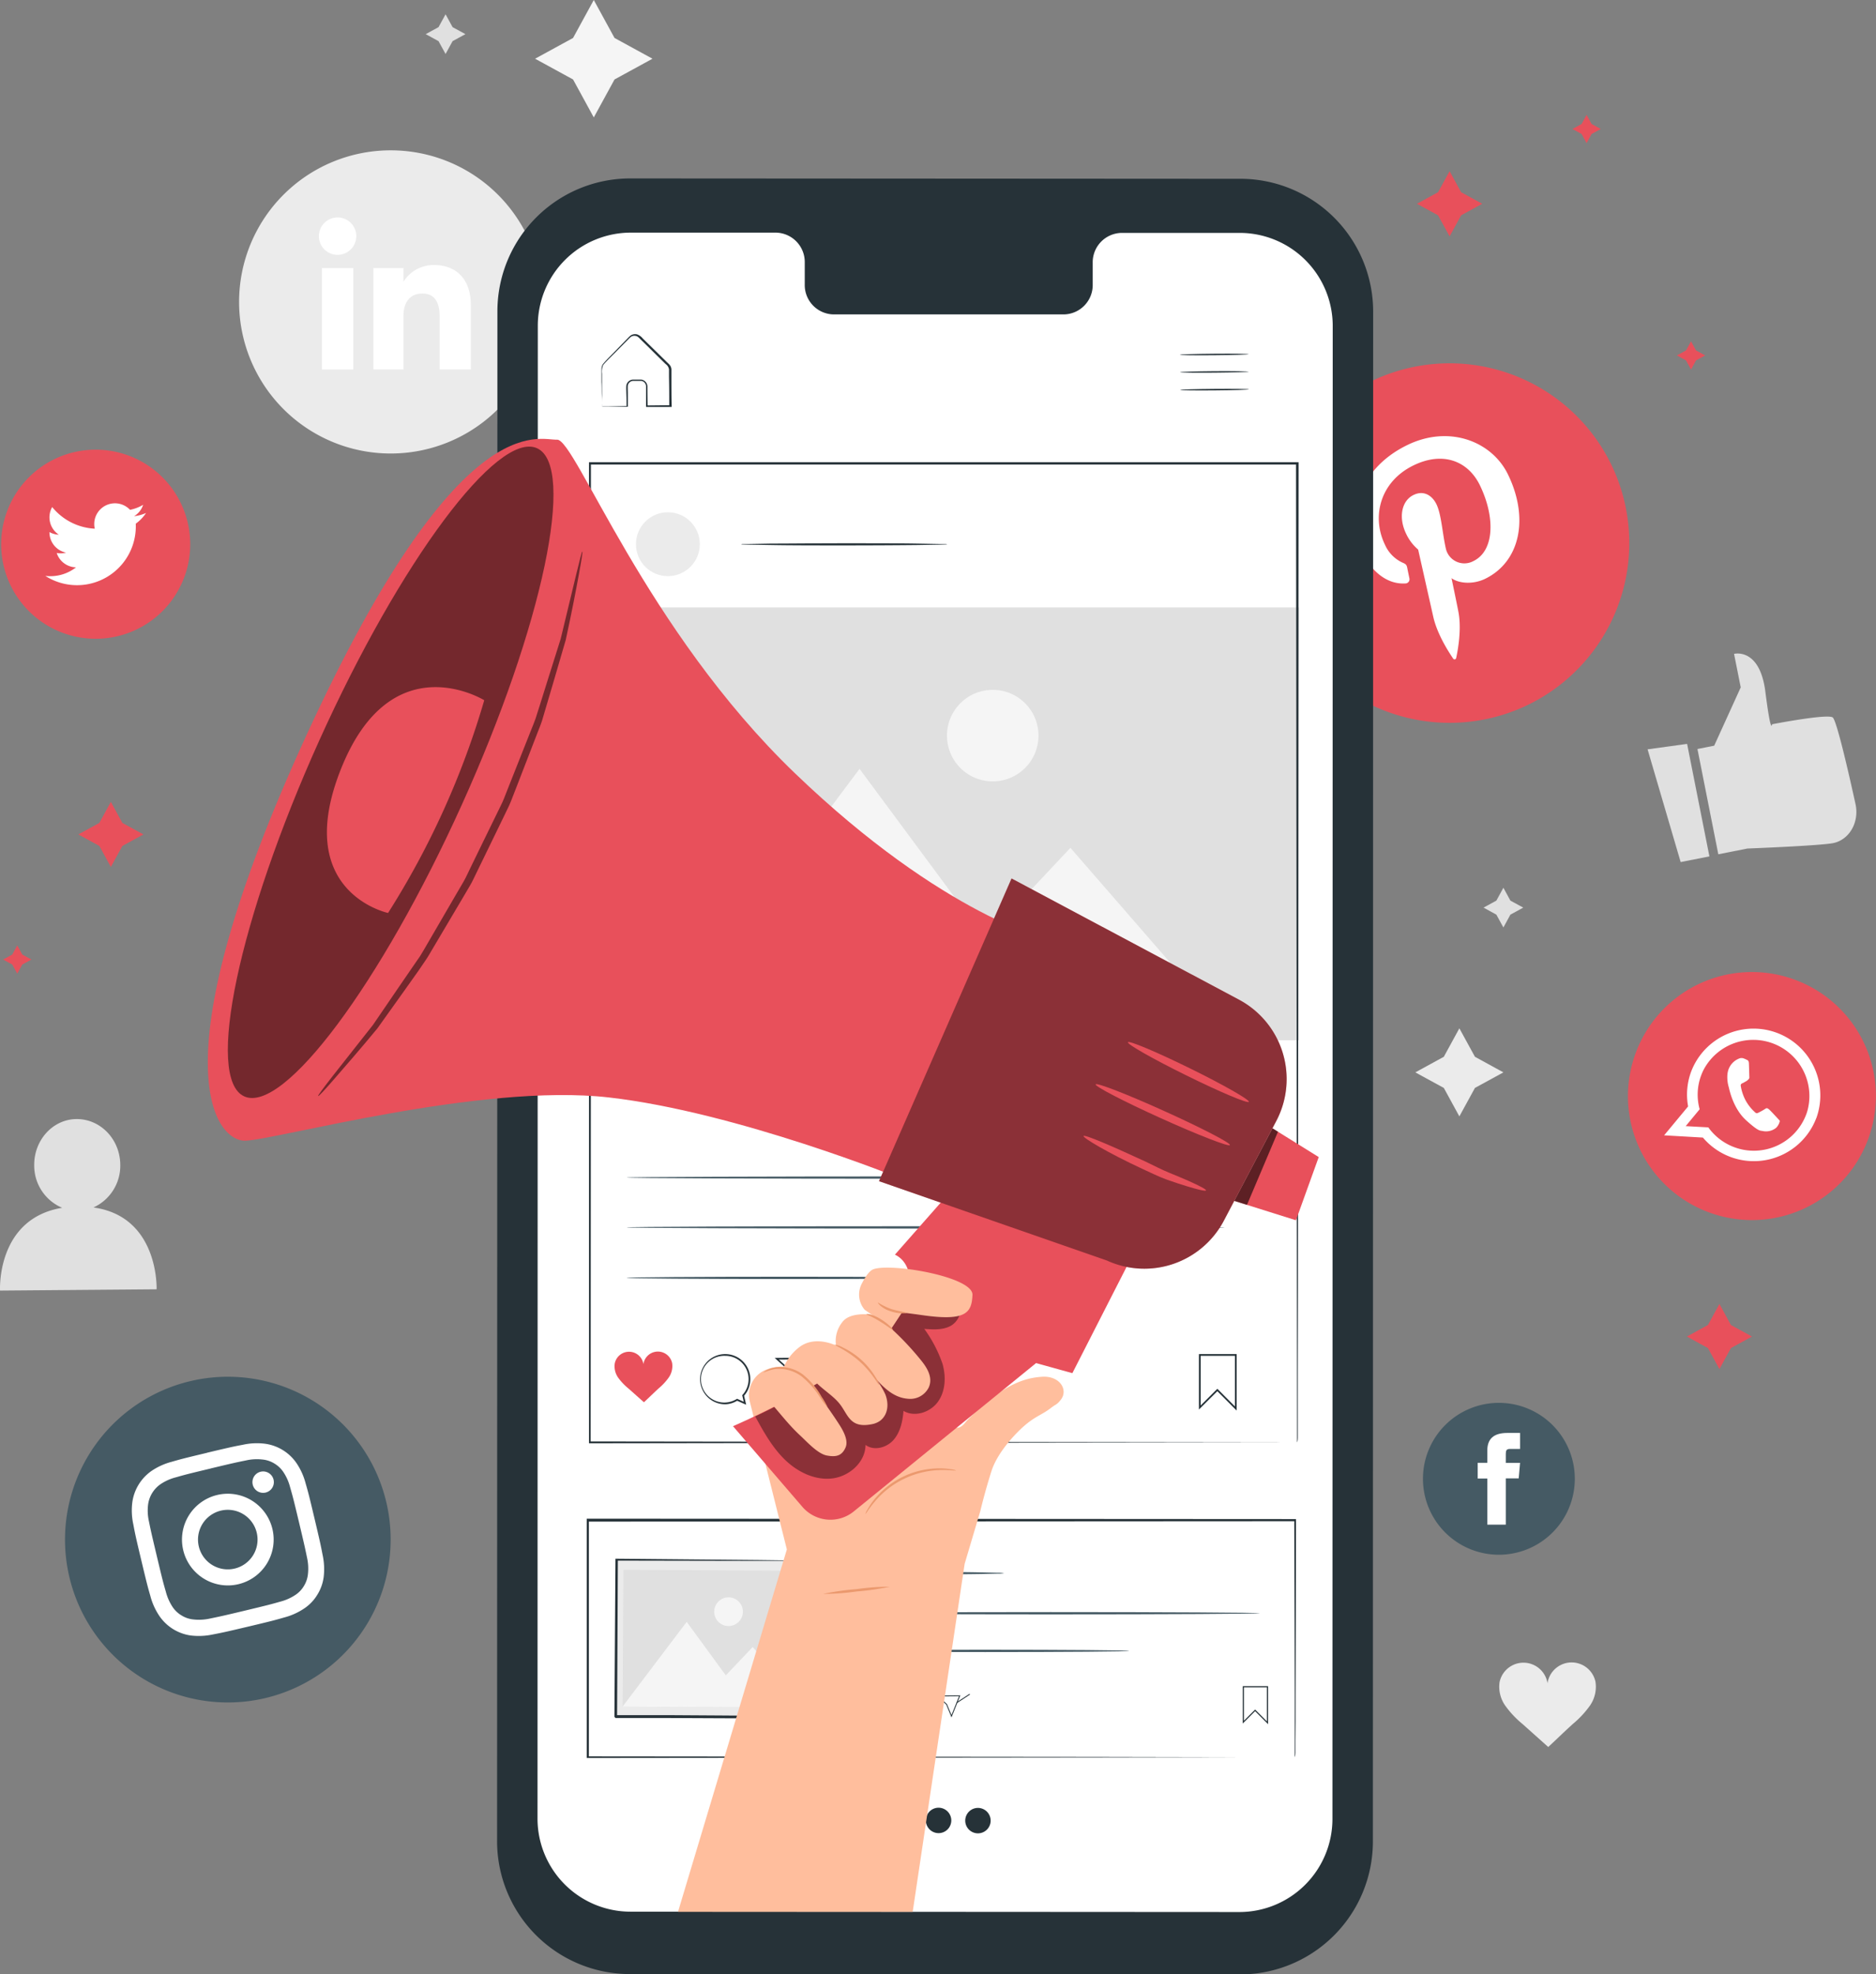 <svg xmlns="http://www.w3.org/2000/svg" viewBox="0 0 469.45 493.93"><rect x="0" y="0" width="469.45" height="493.93" fill="#808080" stroke="none"/><defs><style>.cls-1{fill:#ebebeb;}.cls-2,.cls-6{fill:#fff;}.cls-3{fill:#f5f5f5;}.cls-4{fill:#e0e0e0;}.cls-5{fill:#e8505b;}.cls-6{fill-rule:evenodd;}.cls-7{fill:#455a64;}.cls-8{fill:#263238;}.cls-9{fill:#ffbe9d;}.cls-10{opacity:0.4;}.cls-11{opacity:0.5;}.cls-12{opacity:0.6;}.cls-13{fill:#eb996e;}</style></defs><g id="Stars"><path class="cls-1" d="M113,116.49h0A37.93,37.93,0,0,1,75.11,78.56h0A37.93,37.93,0,0,1,113,40.64h0A37.92,37.92,0,0,1,151,78.56h0A37.93,37.93,0,0,1,113,116.49Z" transform="translate(-15.28 -3.03)"/><rect class="cls-2" x="80.56" y="67.08" width="7.85" height="25.36"/><path class="cls-2" d="M99.73,66.79a4.68,4.68,0,1,0-4.65-4.68A4.66,4.66,0,0,0,99.73,66.79Z" transform="translate(-15.28 -3.03)"/><path class="cls-2" d="M116.24,82.16c0-3.57,1.64-5.69,4.78-5.69,2.88,0,4.27,2,4.27,5.69V95.47h7.81V79.41c0-6.79-3.85-10.07-9.22-10.07a8.83,8.83,0,0,0-7.64,4.19V70.11h-7.53V95.47h7.53Z" transform="translate(-15.28 -3.03)"/><polygon class="cls-3" points="148.59 0 153.78 9.5 163.28 14.69 153.78 19.88 148.59 29.38 143.4 19.88 133.9 14.69 143.4 9.5 148.59 0"/><polygon class="cls-1" points="365.19 257.27 369.09 264.39 376.21 268.29 369.09 272.18 365.19 279.3 361.3 272.18 354.17 268.29 361.3 264.39 365.19 257.27"/><polygon class="cls-4" points="376.21 222.1 377.96 225.32 381.18 227.07 377.96 228.83 376.21 232.04 374.45 228.83 371.24 227.07 374.45 225.32 376.21 222.1"/><polygon class="cls-4" points="111.5 3.57 113.25 6.79 116.47 8.54 113.25 10.3 111.5 13.51 109.74 10.3 106.53 8.54 109.74 6.79 111.5 3.57"/><path class="cls-4" d="M38.67,305.12a11.5,11.5,0,0,0,6.71-10.71C45.32,288.07,40.45,283,34.5,283s-10.72,5.23-10.66,11.57a11.45,11.45,0,0,0,7,10.63c-16.54,2.72-15.55,20.71-15.55,20.71l39.18-.32S55.13,307.39,38.67,305.12Z" transform="translate(-15.28 -3.03)"/><path class="cls-1" d="M414.53,423.78a6.1,6.1,0,0,0-12,.36,6.1,6.1,0,0,0-12-.25,8.22,8.22,0,0,0,1.47,5.93,24.38,24.38,0,0,0,4.3,4.55l6.41,5.73c2.17-2,4-3.82,6.19-5.79a24.31,24.31,0,0,0,4.26-4.58A8.26,8.26,0,0,0,414.53,423.78Z" transform="translate(-15.28 -3.03)"/><path class="cls-4" d="M440.05,190.42l4.19-.83L450.88,175l-1.67-8.38s6.41-1.69,7.83,9.44,1.68,8.17,1.68,8.17,13.79-2.68,15.17-1.71c1,.7,4.1,14.32,5.72,21.71.81,3.73-.79,7.66-4.09,9.23a6.52,6.52,0,0,1-1.45.49c-3.43.68-21.55,1.37-21.55,1.37l-7.25,1.44Z" transform="translate(-15.28 -3.03)"/><polygon class="cls-4" points="412.29 187.47 420.57 215.68 427.76 214.25 422.18 186.11 412.29 187.47"/><path class="cls-5" d="M397.69,179.35h0a45,45,0,0,1-60.12-20.78h0a45,45,0,0,1,20.78-60.12h0a45,45,0,0,1,60.12,20.78h0A45,45,0,0,1,397.69,179.35Z" transform="translate(-15.28 -3.03)"/><path class="cls-2" d="M366.9,149a1.05,1.05,0,0,0,1.05-1.36c-.11-.54-.4-1.91-.51-2.49-.15-.78-.34-1-1.15-1.34a8.83,8.83,0,0,1-4.45-4.53c-3.39-7-1.21-15.75,7.16-19.82,7.41-3.61,13.68-1.06,16.62,5,3.87,8,3.62,16.38-1.61,18.93a4.75,4.75,0,0,1-6.94-3.2c-.87-3.9-1.1-8.45-2.33-11-1.1-2.26-3.23-3.55-5.73-2.33-3,1.44-3.84,5.64-1.85,9.73a11.67,11.67,0,0,0,3,3.94l3.77,16.76c1.11,5,4.67,10,5,10.53a.41.41,0,0,0,.74-.16c.1-.49,1.5-6.54.58-11.45-.25-1.4-1.74-8.53-1.74-8.53,1.85,1.36,5.43,1.61,8.41.16,8.87-4.32,11-15.33,5.69-26.16-4-8.18-14.62-12.43-25.16-7.31-13.11,6.38-15.15,19-11.33,26.83C358.44,145.91,362.29,149.26,366.9,149Z" transform="translate(-15.28 -3.03)"/><path class="cls-5" d="M442.62,306.23h0a31,31,0,0,1-17.91-40.06h0a31,31,0,0,1,40.06-17.9h0a31,31,0,0,1,17.9,40h0A31,31,0,0,1,442.62,306.23Z" transform="translate(-15.28 -3.03)"/><path class="cls-6" d="M469.89,282.51a16.71,16.71,0,0,0-31.08-12.2c-.1.22-.19.45-.28.67a16.51,16.51,0,0,0-.82,8.86l-6,7.23,9.7.56a16.72,16.72,0,0,0,28.32-4.72C469.79,282.78,469.85,282.65,469.89,282.51ZM449.16,290a14,14,0,0,1-6.39-4.92l-5.66-.31,3.49-4.22a13.79,13.79,0,0,1,.42-8.59q.24-.63.54-1.23a14.05,14.05,0,0,1,26,10.23,9.55,9.55,0,0,1-.34,1A14,14,0,0,1,449.16,290Z" transform="translate(-15.28 -3.03)"/><path class="cls-6" d="M460.1,282.81c-.32-.34-1.84-2-2.15-2.24s-.53-.42-.93-.13-1.47.85-1.78,1-.56.12-.87-.22a11,11,0,0,1-2.36-3.06,11.94,11.94,0,0,1-1.12-3.43c-.07-.47.2-.6.46-.71s.55-.31.83-.45l.21-.13a4.08,4.08,0,0,0,.42-.36.73.73,0,0,0,.22-.68c0-.22-.07-2.39-.1-3.27s-.4-.87-.63-1-.46-.21-.71-.31a1.54,1.54,0,0,0-1.21.08,4.6,4.6,0,0,0-2.55,2.66,5.4,5.4,0,0,0-.29,1.37,8.84,8.84,0,0,0,.36,3.15c.09.32,1,5.22,4.34,8.24s3.51,2.49,4.23,2.69a4,4,0,0,0,3.27-.82,3.42,3.42,0,0,0,.92-1.71C460.62,283.34,460.4,283.14,460.1,282.81Z" transform="translate(-15.28 -3.03)"/><path class="cls-5" d="M39.22,162.84h0a23.65,23.65,0,0,1-23.65-23.65h0a23.65,23.65,0,0,1,23.65-23.66h0a23.66,23.66,0,0,1,23.66,23.66h0A23.65,23.65,0,0,1,39.22,162.84Z" transform="translate(-15.28 -3.03)"/><path class="cls-2" d="M26.62,147.11a14.71,14.71,0,0,0,22.63-13.06,10.61,10.61,0,0,0,2.58-2.68,10.29,10.29,0,0,1-3,.81,5.19,5.19,0,0,0,2.27-2.86,10.2,10.2,0,0,1-3.28,1.26A5.18,5.18,0,0,0,39,135.3a14.7,14.7,0,0,1-10.66-5.41A5.19,5.19,0,0,0,30,136.8a5.19,5.19,0,0,1-2.34-.65,5.18,5.18,0,0,0,4.15,5.14,5.25,5.25,0,0,1-2.34.08,5.19,5.19,0,0,0,4.83,3.6A10.42,10.42,0,0,1,26.62,147.11Z" transform="translate(-15.28 -3.03)"/><path class="cls-7" d="M81.73,427.85h0a40.74,40.74,0,0,1-49.07-30.19h0a40.74,40.74,0,0,1,30.19-49.08h0a40.74,40.74,0,0,1,49.08,30.19h0A40.76,40.76,0,0,1,81.73,427.85Z" transform="translate(-15.28 -3.03)"/><path class="cls-2" d="M68.05,370.4c5.8-1.39,6.49-1.53,8.81-2a12.14,12.14,0,0,1,4.21-.21,6.88,6.88,0,0,1,2.89,1,7,7,0,0,1,2.22,2.11,12.36,12.36,0,0,1,1.71,3.86c.65,2.26.84,2.95,2.22,8.75s1.52,6.49,2,8.81a12.49,12.49,0,0,1,.22,4.21,7,7,0,0,1-1,2.89,6.88,6.88,0,0,1-2.11,2.22,12.48,12.48,0,0,1-3.86,1.71c-2.27.65-3,.84-8.75,2.22s-6.5,1.52-8.81,2a12.74,12.74,0,0,1-4.22.21,6.83,6.83,0,0,1-2.88-1,6.92,6.92,0,0,1-2.23-2.11,12.79,12.79,0,0,1-1.7-3.86c-.66-2.27-.84-2.95-2.22-8.75s-1.53-6.5-2-8.81a12.2,12.2,0,0,1-.21-4.22,7.4,7.4,0,0,1,3.14-5.1,12.36,12.36,0,0,1,3.86-1.71c2.26-.65,3-.84,8.75-2.22m-.93-3.92c-5.91,1.41-6.64,1.61-8.93,2.27a16.48,16.48,0,0,0-5,2.26,11.47,11.47,0,0,0-4.84,7.87,16.27,16.27,0,0,0,.25,5.52c.44,2.34.59,3.09,2,9s1.61,6.64,2.27,8.93a16.3,16.3,0,0,0,2.26,5A11.44,11.44,0,0,0,63,412.2a16.8,16.8,0,0,0,5.52-.25c2.34-.45,3.09-.6,9-2s6.64-1.61,8.93-2.27a16.29,16.29,0,0,0,5-2.27A10.81,10.81,0,0,0,94.69,402a11.08,11.08,0,0,0,1.59-4.45A16.74,16.74,0,0,0,96,392c-.45-2.35-.6-3.09-2-9s-1.6-6.64-2.26-8.93a16.47,16.47,0,0,0-2.27-5,11.41,11.41,0,0,0-7.87-4.84,16.2,16.2,0,0,0-5.51.25c-2.35.44-3.09.6-9,2" transform="translate(-15.28 -3.03)"/><path class="cls-2" d="M69.63,377.05a11.47,11.47,0,1,0,13.82,8.51,11.48,11.48,0,0,0-13.82-8.51M74,395.46a7.45,7.45,0,1,1,5.52-9,7.45,7.45,0,0,1-5.52,9" transform="translate(-15.28 -3.03)"/><path class="cls-2" d="M83.74,373.23a2.68,2.68,0,1,1-3.23-2,2.69,2.69,0,0,1,3.23,2" transform="translate(-15.28 -3.03)"/><path class="cls-7" d="M390.36,392h0a19,19,0,0,1-19-19h0a19,19,0,0,1,19-19h0a19,19,0,0,1,19,19h0A19,19,0,0,1,390.36,392Z" transform="translate(-15.28 -3.03)"/><path class="cls-2" d="M387.46,384.47h4.63V372.89h3.23l.34-3.88h-3.57V366.8c0-.91.18-1.27,1.07-1.27h2.5v-4h-3.2c-3.44,0-5,1.52-5,4.42V369h-2.4v3.93h2.4Z" transform="translate(-15.28 -3.03)"/><path class="cls-8" d="M325.56,497l-152.66-.09a33.25,33.25,0,0,1-33.23-33.26l.08-382.7A33.25,33.25,0,0,1,173,47.67l152.65.09A33.25,33.25,0,0,1,358.9,81l-.07,382.7A33.26,33.26,0,0,1,325.56,497Z" transform="translate(-15.28 -3.03)"/><path class="cls-2" d="M325.51,61.3l-29.6,0a7.35,7.35,0,0,0-7.19,7.51v5.37a7.35,7.35,0,0,1-7.19,7.51l-57.69,0a7.35,7.35,0,0,1-7.18-7.51V68.75a7.36,7.36,0,0,0-7.19-7.52H173.16a23.29,23.29,0,0,0-23.3,23.28L149.79,458a23.28,23.28,0,0,0,23.27,23.3l152.35.09a23.3,23.3,0,0,0,23.3-23.29l.07-373.54A23.28,23.28,0,0,0,325.51,61.3Z" transform="translate(-15.28 -3.03)"/><path class="cls-8" d="M327.74,91.64c0,.1-3.85.22-8.6.26s-8.6,0-8.6-.11,3.85-.22,8.6-.26S327.74,91.54,327.74,91.64Z" transform="translate(-15.28 -3.03)"/><path class="cls-8" d="M327.77,96c0,.1-3.85.22-8.59.26s-8.6,0-8.6-.11,3.85-.22,8.59-.26S327.77,95.94,327.77,96Z" transform="translate(-15.28 -3.03)"/><path class="cls-8" d="M327.81,100.44c0,.1-3.85.22-8.6.26s-8.59,0-8.6-.11,3.85-.22,8.6-.26S327.81,100.34,327.81,100.44Z" transform="translate(-15.28 -3.03)"/><path class="cls-8" d="M165.86,104.73l.45,0,1.25,0,4.63-.11-.13.13c0-1,0-2.14-.05-3.35,0-.63-.06-1.21,0-1.93A1.79,1.79,0,0,1,173.57,98c.74,0,1.4,0,2.21,0a1.79,1.79,0,0,1,1.51,1.79q0,2.34.06,4.89l-.21-.21,5.83-.06-.22.22c0-2.35,0-4.78-.06-7.27,0-.62,0-1.24,0-1.85a1.89,1.89,0,0,0-.82-1.38l-2.55-2.51-2.46-2.43L175.64,88c-.41-.4-.73-.81-1.2-.9a1.55,1.55,0,0,0-1.34.25c-.36.3-.73.72-1.09,1.07l-2.09,2.11c-1.32,1.37-2.69,2.62-3.69,3.8a4.15,4.15,0,0,0-.29,2.18c0,.73,0,1.41,0,2.06,0,1.26,0,2.36,0,3.31s0,1.55,0,2.12,0,.75,0,.76a4.27,4.27,0,0,1,0-.7c0-.56,0-1.25-.06-2.08s0-2.07-.08-3.34q0-1,0-2.1c0-.37,0-.76,0-1.15a2.35,2.35,0,0,1,.32-1.22c1.08-1.32,2.37-2.49,3.7-3.9l2.07-2.13c.38-.37.68-.73,1.13-1.12a2,2,0,0,1,1.69-.33,3.18,3.18,0,0,1,1.4,1l1.2,1.18,2.47,2.42,2.56,2.51a5,5,0,0,1,.65.7,1.93,1.93,0,0,1,.31,1c0,.61,0,1.23,0,1.86,0,2.49,0,4.92.06,7.27v.22H183l-5.84,0h-.21v-.22c0-1.69,0-3.33,0-4.89a1.42,1.42,0,0,0-1.18-1.42c-.67,0-1.46,0-2.12,0a1.43,1.43,0,0,0-1.26,1.13c-.05.59,0,1.27,0,1.87v3.48h-.13l-4.7,0-1.23,0A1.87,1.87,0,0,1,165.86,104.73Z" transform="translate(-15.28 -3.03)"/><path class="cls-7" d="M266.56,396.62a8.21,8.21,0,0,1-1.6.11l-4.36.09c-3.69.06-8.77.09-14.39.09s-10.71,0-14.4-.09l-4.36-.09a8.21,8.21,0,0,1-1.6-.11,8.21,8.21,0,0,1,1.6-.11l4.36-.09c3.69-.05,8.78-.09,14.4-.09s10.7,0,14.39.09l4.36.09A8.21,8.21,0,0,1,266.56,396.62Z" transform="translate(-15.28 -3.03)"/><path class="cls-7" d="M330.54,406.64c0,.15-23.44.28-52.34.28s-52.35-.13-52.35-.28,23.43-.29,52.35-.29S330.54,406.48,330.54,406.64Z" transform="translate(-15.28 -3.03)"/><path class="cls-7" d="M297.82,416.06c0,.16-16.11.28-36,.28s-36-.12-36-.28,16.11-.29,36-.29S297.82,415.9,297.82,416.06Z" transform="translate(-15.28 -3.03)"/><path class="cls-8" d="M332.61,434.39l-3.26-3.26-3.09,3.09v-9.34h6.35Zm-3.25-3.66.1.1,2.86,2.87v-8.52h-5.77v8.36Z" transform="translate(-15.28 -3.03)"/><path class="cls-8" d="M246,433.18l-1.15-.51a3.15,3.15,0,0,1-1.49.45,3.21,3.21,0,1,1,2.37-1.09ZM243.32,427a3,3,0,1,0,1.47,5.49l.05,0,.85.38-.19-.83,0,0a3,3,0,0,0-2.21-5Z" transform="translate(-15.28 -3.03)"/><path class="cls-8" d="M253.38,432.69l-1.32-3.21-2.46-2.25,6-.05Zm-3.23-5.25,2.1,1.93,1.13,2.74,1.88-4.71Z" transform="translate(-15.28 -3.03)"/><rect class="cls-8" x="251.94" y="428.22" width="3.89" height="0.22" transform="matrix(0.84, -0.55, 0.55, 0.84, -207.81, 204.77)"/><path class="cls-5" d="M236.58,427.9a1.91,1.91,0,0,0-1.89-1.49,1.93,1.93,0,0,0-1.76,1.61,1.85,1.85,0,0,0-3.65-.06,2.5,2.5,0,0,0,.46,1.8,7.08,7.08,0,0,0,1.31,1.37c.66.59,1.28,1.15,1.95,1.73.65-.6,1.21-1.16,1.87-1.76a7.71,7.71,0,0,0,1.29-1.39A2.51,2.51,0,0,0,236.58,427.9Z" transform="translate(-15.28 -3.03)"/><path class="cls-8" d="M339.27,442.65s0-.35,0-1,0-1.7,0-3c0-2.67,0-6.6,0-11.68,0-10.18-.06-25-.11-43.55l.19.19-177,.1h0l.29-.29c0,20.61,0,40.6,0,59.3l-.28-.27,126.69.12,37,.08,9.93,0,2.57,0h.88s-.28,0-.85,0l-2.54,0-9.86,0-36.92.07-126.88.13h-.28v-.28c0-18.7,0-38.69,0-59.3v-.29h.3l177,.1h.19v.19c0,18.62-.08,33.46-.1,43.66,0,5.07,0,9-.05,11.65,0,1.31,0,2.31,0,3S339.27,442.65,339.27,442.65Z" transform="translate(-15.28 -3.03)"/><rect class="cls-1" x="174.39" y="388.48" width="39.21" height="49.04" transform="translate(-235.38 601.61) rotate(-89.67)"/><path class="cls-8" d="M218.63,393.54h-.94l-2.68,0H205l-35.37-.07.26-.26c-.05,11.67-.12,25.05-.19,39.2l-.28-.28h3.38l3.36,0,6.6,0,12.73.08,23,.17-.24.23c.11-11.77.21-21.54.28-28.39.05-3.41.08-6.1.11-8,0-.91,0-1.61,0-2.11s0-.74,0-.74,0,.22,0,.69,0,1.18,0,2.06c0,1.85,0,4.52,0,7.91,0,6.89,0,16.71,0,28.55V433h-.24l-23-.09-12.73-.06-6.61,0-3.35,0h-3.38c.25.26-.36-.35-.3-.29.1-14.15.18-27.53.26-39.2V393h.26l35.53.33,10,.13,2.63,0,.66,0A.89.89,0,0,1,218.63,393.54Z" transform="translate(-15.28 -3.03)"/><rect class="cls-4" x="176.83" y="390.2" width="34.27" height="45.6" transform="translate(-235.41 601.58) rotate(-89.67)"/><polygon class="cls-3" points="155.79 426.97 171.84 405.76 181.63 419.15 188.36 412.06 201.39 427.23 155.79 426.97"/><path class="cls-3" d="M201.18,406.27a3.59,3.59,0,1,1-3.57-3.61A3.59,3.59,0,0,1,201.18,406.27Z" transform="translate(-15.28 -3.03)"/><path class="cls-8" d="M252.29,139.19a1.84,1.84,0,0,1-.53.06l-1.5.05-5.52.09c-4.67.05-11.11.09-18.23.09s-13.56,0-18.22-.09l-5.52-.09-1.51-.05a1.81,1.81,0,0,1-.52-.06,1.81,1.81,0,0,1,.52-.06l1.51,0,5.52-.1c4.66,0,11.11-.08,18.22-.08s13.56,0,18.23.08l5.52.1,1.5,0A1.84,1.84,0,0,1,252.29,139.19Z" transform="translate(-15.28 -3.03)"/><path class="cls-8" d="M324.74,355.93l-4.83-4.85-4.61,4.59,0-13.87h9.44Zm-4.83-5.45.15.15,4.25,4.27,0-12.66-8.58,0,0,12.42Z" transform="translate(-15.28 -3.03)"/><path class="cls-8" d="M202,354.47l-2.26-1a6.14,6.14,0,0,1-2.92.89,6.28,6.28,0,1,1,4.66-2.14Zm-5.28-12.24a5.85,5.85,0,1,0,.09,11.69,6,6,0,0,0,2.82-.88l.09-.06,1.67.75-.38-1.64.07-.08a5.84,5.84,0,0,0-4.36-9.78Z" transform="translate(-15.28 -3.03)"/><path class="cls-8" d="M216.53,353.5,214,347.18l-4.86-4.42,11.78-.1Zm-6.34-10.32,4.13,3.8,2.21,5.38,3.7-9.26Z" transform="translate(-15.28 -3.03)"/><rect class="cls-8" x="213.71" y="344.72" width="7.66" height="0.43" transform="translate(-168.19 171.4) rotate(-33.05)"/><path class="cls-5" d="M183.48,344.08a3.65,3.65,0,0,0-7.19.24,3.64,3.64,0,0,0-7.18-.13,4.93,4.93,0,0,0,.89,3.55,14.34,14.34,0,0,0,2.58,2.7c1.31,1.16,2.52,2.25,3.84,3.41,1.29-1.18,2.39-2.29,3.68-3.47a14.33,14.33,0,0,0,2.54-2.74A5,5,0,0,0,183.48,344.08Z" transform="translate(-15.28 -3.03)"/><circle class="cls-1" cx="167.13" cy="136.15" r="7.99"/><path class="cls-7" d="M321.72,310.1c0,.16-33.5.29-74.81.29s-74.83-.13-74.83-.29,33.5-.29,74.83-.29S321.72,309.94,321.72,310.1Z" transform="translate(-15.28 -3.03)"/><path class="cls-7" d="M321.72,297.64c0,.16-33.5.29-74.81.29s-74.83-.13-74.83-.29,33.5-.29,74.83-.29S321.72,297.48,321.72,297.64Z" transform="translate(-15.28 -3.03)"/><path class="cls-7" d="M253.53,322.73c0,.16-18.23.29-40.72.29s-40.73-.13-40.73-.29,18.23-.29,40.73-.29S253.53,322.57,253.53,322.73Z" transform="translate(-15.28 -3.03)"/><path class="cls-8" d="M243.48,458.49a3.18,3.18,0,1,1-3.16-3.24A3.2,3.2,0,0,1,243.48,458.49Z" transform="translate(-15.28 -3.03)"/><path class="cls-8" d="M253.33,458.53a3.18,3.18,0,1,1-3.16-3.24A3.19,3.19,0,0,1,253.33,458.53Z" transform="translate(-15.28 -3.03)"/><path class="cls-8" d="M263.18,458.58a3.18,3.18,0,1,1-3.16-3.24A3.19,3.19,0,0,1,263.18,458.58Z" transform="translate(-15.28 -3.03)"/><rect class="cls-4" x="148.01" y="151.97" width="177.05" height="108.28"/><polygon class="cls-3" points="164.35 260.26 215.09 192.35 246.54 234.82 267.86 212.11 309.67 260.22 164.35 260.26"/><path class="cls-3" d="M275.15,187.06a11.45,11.45,0,1,1-11.45-11.44A11.44,11.44,0,0,1,275.15,187.06Z" transform="translate(-15.28 -3.03)"/><path class="cls-8" d="M339.86,363.9c0-2.31-.11-100.13-.26-244.93l.26.27-177,0h0l.29-.29c0,91.6,0,176.37-.06,244.93l-.23-.23,177.05.23-177,.24h-.24v-.24c0-68.56,0-153.33,0-244.93v-.28h.31l177,0h.26V119c-.05,72.48-.1,133.73-.13,176.88,0,21.55-.05,38.57-.07,50.21,0,5.81,0,10.27,0,13.29,0,1.5,0,2.64,0,3.41S339.86,363.9,339.86,363.9Z" transform="translate(-15.28 -3.03)"/><path class="cls-9" d="M256.67,394.29l3.91-13.16c.69-2.86,1.59-6.22,2.81-10.07,1.1-3.45,3.92-7.08,6.49-9.69,4-4.07,5.9-4.09,8.58-6.25.25-.16.52-.38.75-.51a4.16,4.16,0,0,0,1.31-1.13c2.31-2.5.09-6.38-4.61-6-3.54.28-9.32,1.29-18.71,11-.11.14-.24.27-.35.42-4.93,6.4-9.56-11.88-10.39-18.69a7.13,7.13,0,0,0-9.64-5.53l-22.88,10.7a10.64,10.64,0,0,0-6.68.22,6.81,6.81,0,0,0-4.35,8.07l9.27,37-27.24,90.67h58.73Z" transform="translate(-15.28 -3.03)"/><path class="cls-5" d="M301.78,311l-18.15,35.57-9.08-2.52-45.63,37.12a9.25,9.25,0,0,1-12.84-1.14l-17.37-20.19s35-15.09,41.51-27.58-1-15.33-1-15.33l16.49-18.73Z" transform="translate(-15.28 -3.03)"/><path class="cls-5" d="M278.23,238.35s-26.57-5.88-64-41.84-55-83.71-59.55-83.48-24.56-9-62.58,73.64-23,101.89-15.47,101.74,58.93-14.47,91-10.82S241,298,241,298Z" transform="translate(-15.28 -3.03)"/><path class="cls-5" d="M334.69,283.42l-9.07,17.24-4.06,7.72a22.49,22.49,0,0,1-29.32,10l-57-19.84,33.17-75.73,56.91,30.32A22.51,22.51,0,0,1,334.69,283.42Z" transform="translate(-15.28 -3.03)"/><g class="cls-10"><path d="M334.69,283.42l-9.07,17.24-4.06,7.72a22.49,22.49,0,0,1-29.32,10l-57-19.84,33.17-75.73,56.91,30.32A22.51,22.51,0,0,1,334.69,283.42Z" transform="translate(-15.28 -3.03)"/></g><path class="cls-5" d="M95.22,188.18C75,233,66.56,272.89,76.41,277.33s34.22-28.26,54.45-73,28.65-84.71,18.81-89.16S115.45,143.39,95.22,188.18Z" transform="translate(-15.28 -3.03)"/><g class="cls-11"><path d="M95.22,188.18C75,233,66.56,272.89,76.41,277.33s34.22-28.26,54.45-73,28.65-84.71,18.81-89.16S115.45,143.39,95.22,188.18Z" transform="translate(-15.28 -3.03)"/></g><polygon class="cls-5" points="324.3 305.29 308.86 300.44 318.42 282.28 330 289.48 324.3 305.29"/><g class="cls-12"><polygon points="318.42 282.28 308.86 300.44 312.04 301.44 319.8 283.14 318.42 282.28"/></g><path class="cls-5" d="M323.05,289.5c-.22.5-7.93-2.49-17.2-6.68s-16.62-8-16.4-8.5,7.93,2.49,17.21,6.69S323.28,289,323.05,289.5Z" transform="translate(-15.28 -3.03)"/><path class="cls-5" d="M327.8,278.69c-.24.49-7.21-2.45-15.57-6.57s-14.94-7.85-14.7-8.34,7.21,2.45,15.58,6.56S328,278.19,327.8,278.69Z" transform="translate(-15.28 -3.03)"/><path class="cls-5" d="M317.07,300.85c-.09.26-1.92-.16-4.85-1.06-1.46-.45-3.19-1-5.1-1.69s-3.88-1.69-6-2.65c-8.45-3.92-14.9-7.76-14.69-8.21s7.15,2.53,15.52,6.41c2.09,1,4,2,5.88,2.77s3.49,1.44,4.87,2.05C315.46,299.7,317.15,300.59,317.07,300.85Z" transform="translate(-15.28 -3.03)"/><path class="cls-5" d="M136.46,178.22s-23.1-14.32-35.73,16.88,11.66,36.34,11.66,36.34A207.93,207.93,0,0,0,136.46,178.22Z" transform="translate(-15.28 -3.03)"/><g class="cls-11"><path d="M161,141c.13,0-.2,2.14-.91,6s-1.76,9.35-3.24,16.14l-3.19,10.92-1.8,6.09-.94,3.18c-.34,1.06-.79,2.11-1.2,3.18-1.66,4.3-3.41,8.8-5.21,13.47-.46,1.17-.92,2.34-1.38,3.53s-1.08,2.31-1.62,3.49l-3.44,7.08-3.44,7.07c-.59,1.15-1.08,2.35-1.74,3.44s-1.29,2.18-1.92,3.26l-7.36,12.43c-.6,1-1.15,2-1.77,2.91L120,245.89l-3.68,5.18c-2.37,3.33-4.59,6.43-6.62,9.27-4.42,5.35-8.12,9.57-10.66,12.5s-4,4.49-4.14,4.4,1.16-1.82,3.54-4.89l10.17-12.9,6.38-9.34q1.73-2.51,3.56-5.19l1.87-2.71c.6-.93,1.13-1.93,1.72-2.91l7.21-12.4,1.9-3.25c.65-1.09,1.13-2.27,1.71-3.42l3.41-7,3.42-7c.54-1.17,1.17-2.28,1.62-3.46s.93-2.35,1.38-3.5c1.84-4.62,3.61-9.08,5.29-13.33.42-1.07.87-2.1,1.23-3.16l1-3.14q1-3.1,1.88-6l3.4-10.79c1.61-6.66,2.91-12.08,3.84-15.94S160.89,141,161,141Z" transform="translate(-15.28 -3.03)"/></g><g class="cls-10"><path d="M204.25,357.38c2.1,3.83,4.25,7.71,7.37,10.77s7.4,5.22,11.74,4.78,8.47-4,8.51-8.41c2.09,1.57,5.28.72,7-1.24s2.29-4.67,2.5-7.27c2.83,1.67,6.77.35,8.66-2.34s2-6.32,1.09-9.48a33.31,33.31,0,0,0-4.55-8.7c2.18.17,4.49.32,6.44-.66s3.27-3.57,2.13-5.44a5.42,5.42,0,0,0-3.17-2c-3.42-1.07-5.82-1.92-9.38-1.51-.82,0,1.43,9.38-20.9,22.21C208.52,355.63,204.25,357.38,204.25,357.38Z" transform="translate(-15.28 -3.03)"/></g><path class="cls-13" d="M254.53,370.93c0,.1-1.5-.19-3.91-.12a22.14,22.14,0,0,0-16.41,7.87c-1.56,1.83-2.27,3.17-2.36,3.12a3.34,3.34,0,0,1,.44-1,17.83,17.83,0,0,1,1.6-2.41,21,21,0,0,1,16.72-8,18.39,18.39,0,0,1,2.89.26A3.1,3.1,0,0,1,254.53,370.93Z" transform="translate(-15.28 -3.03)"/><path class="cls-9" d="M205.7,351.43c3.6,3.46,6.06,7.27,9.83,10.75,1.71,1.58,4.38,4.58,6.68,5s3.77.09,4.68-2.06c.73-1.74-.59-4.11-1.5-5.55-2.41-3.77-4.71-6.71-6.51-9.64-.84-1.38.25-1.66.65-1,1.73,1.8,4.31,3.35,5.86,5.31,2.13,2.67,2.51,6.22,8.07,5.1a5.08,5.08,0,0,0,2.06-.86c2.09-1.6,2.18-4.38,1.3-6.61a18.1,18.1,0,0,0-3.09-4.68c2.36,2.67,4.94,5.48,8.7,5.78a5.17,5.17,0,0,0,5.27-2.85c1.11-2.52-.48-5-2.08-6.94a72.42,72.42,0,0,0-9.45-9.65,7.21,7.21,0,0,0-4.59-1.7c-1.94,0-4.37.35-5.58,2.05a7.55,7.55,0,0,0-1.51,5.78s-4.87-2.47-8.79.12a12.41,12.41,0,0,0-4.89,7Z" transform="translate(-15.28 -3.03)"/><path class="cls-9" d="M231.66,330.71a5.85,5.85,0,0,1-.69-6.6c.83-1.62,1.87-3.2,2.93-3.56,4.64-1.57,24.92,1.94,24.73,6.44S257,333.64,246,332.05c-1.93-.28-5-.66-5-.66l-2.65,4Z" transform="translate(-15.28 -3.03)"/><path class="cls-13" d="M235.29,349.55c-.16.1-1.71-3.05-4.86-5.87s-6.4-4.09-6.31-4.26a6.7,6.7,0,0,1,2.14.76,19.14,19.14,0,0,1,8.06,7.31A6.47,6.47,0,0,1,235.29,349.55Z" transform="translate(-15.28 -3.03)"/><path class="cls-13" d="M238.7,335.72c-.1.1-1.44-1-3.27-2.11a22.08,22.08,0,0,0-2.38-1.31c-.62-.3-1-.38-1-.46s.48-.14,1.18.08a10.71,10.71,0,0,1,2.55,1.2C237.61,334.26,238.83,335.6,238.7,335.72Z" transform="translate(-15.28 -3.03)"/><path class="cls-13" d="M242.1,331.54a8.81,8.81,0,0,1-3.9-.44,7,7,0,0,1-2.5-1.31c-.56-.47-.79-.87-.74-.91a17,17,0,0,0,3.41,1.67C240.38,331.13,242.13,331.35,242.1,331.54Z" transform="translate(-15.28 -3.03)"/><path class="cls-13" d="M222.4,355.12a14,14,0,0,1-1.85-2.4,21.72,21.72,0,0,0-4.73-5.38,9.53,9.53,0,0,0-6.7-1.78,13,13,0,0,0-2.83.9s.2-.23.65-.51a6.3,6.3,0,0,1,2.11-.79,9.4,9.4,0,0,1,7.1,1.71,19.13,19.13,0,0,1,4.74,5.62A18,18,0,0,1,222.4,355.12Z" transform="translate(-15.28 -3.03)"/><path class="cls-13" d="M237.91,400a63.26,63.26,0,0,1-8.29,1.19,59.69,59.69,0,0,1-8.35.61,63.26,63.26,0,0,1,8.29-1.19A59.69,59.69,0,0,1,237.91,400Z" transform="translate(-15.28 -3.03)"/><polygon class="cls-5" points="397.03 28.74 398.28 31.02 400.57 32.27 398.28 33.52 397.03 35.81 395.78 33.52 393.5 32.27 395.78 31.02 397.03 28.74"/><polygon class="cls-5" points="423.16 85.39 424.41 87.67 426.7 88.92 424.41 90.17 423.16 92.46 421.91 90.17 419.63 88.92 421.91 87.67 423.16 85.39"/><polygon class="cls-5" points="4.32 236.52 5.57 238.81 7.86 240.06 5.57 241.31 4.32 243.59 3.07 241.31 0.79 240.06 3.07 238.81 4.32 236.52"/><polygon class="cls-5" points="362.75 42.82 365.63 48.09 370.91 50.98 365.63 53.87 362.75 59.14 359.86 53.87 354.58 50.98 359.86 48.09 362.75 42.82"/><polygon class="cls-5" points="27.74 200.61 30.62 205.88 35.89 208.76 30.62 211.64 27.74 216.9 24.86 211.64 19.6 208.76 24.86 205.88 27.74 200.61"/><polygon class="cls-5" points="430.27 326.23 433.15 331.5 438.42 334.38 433.15 337.26 430.27 342.52 427.39 337.26 422.13 334.38 427.39 331.5 430.27 326.23"/></g></svg>